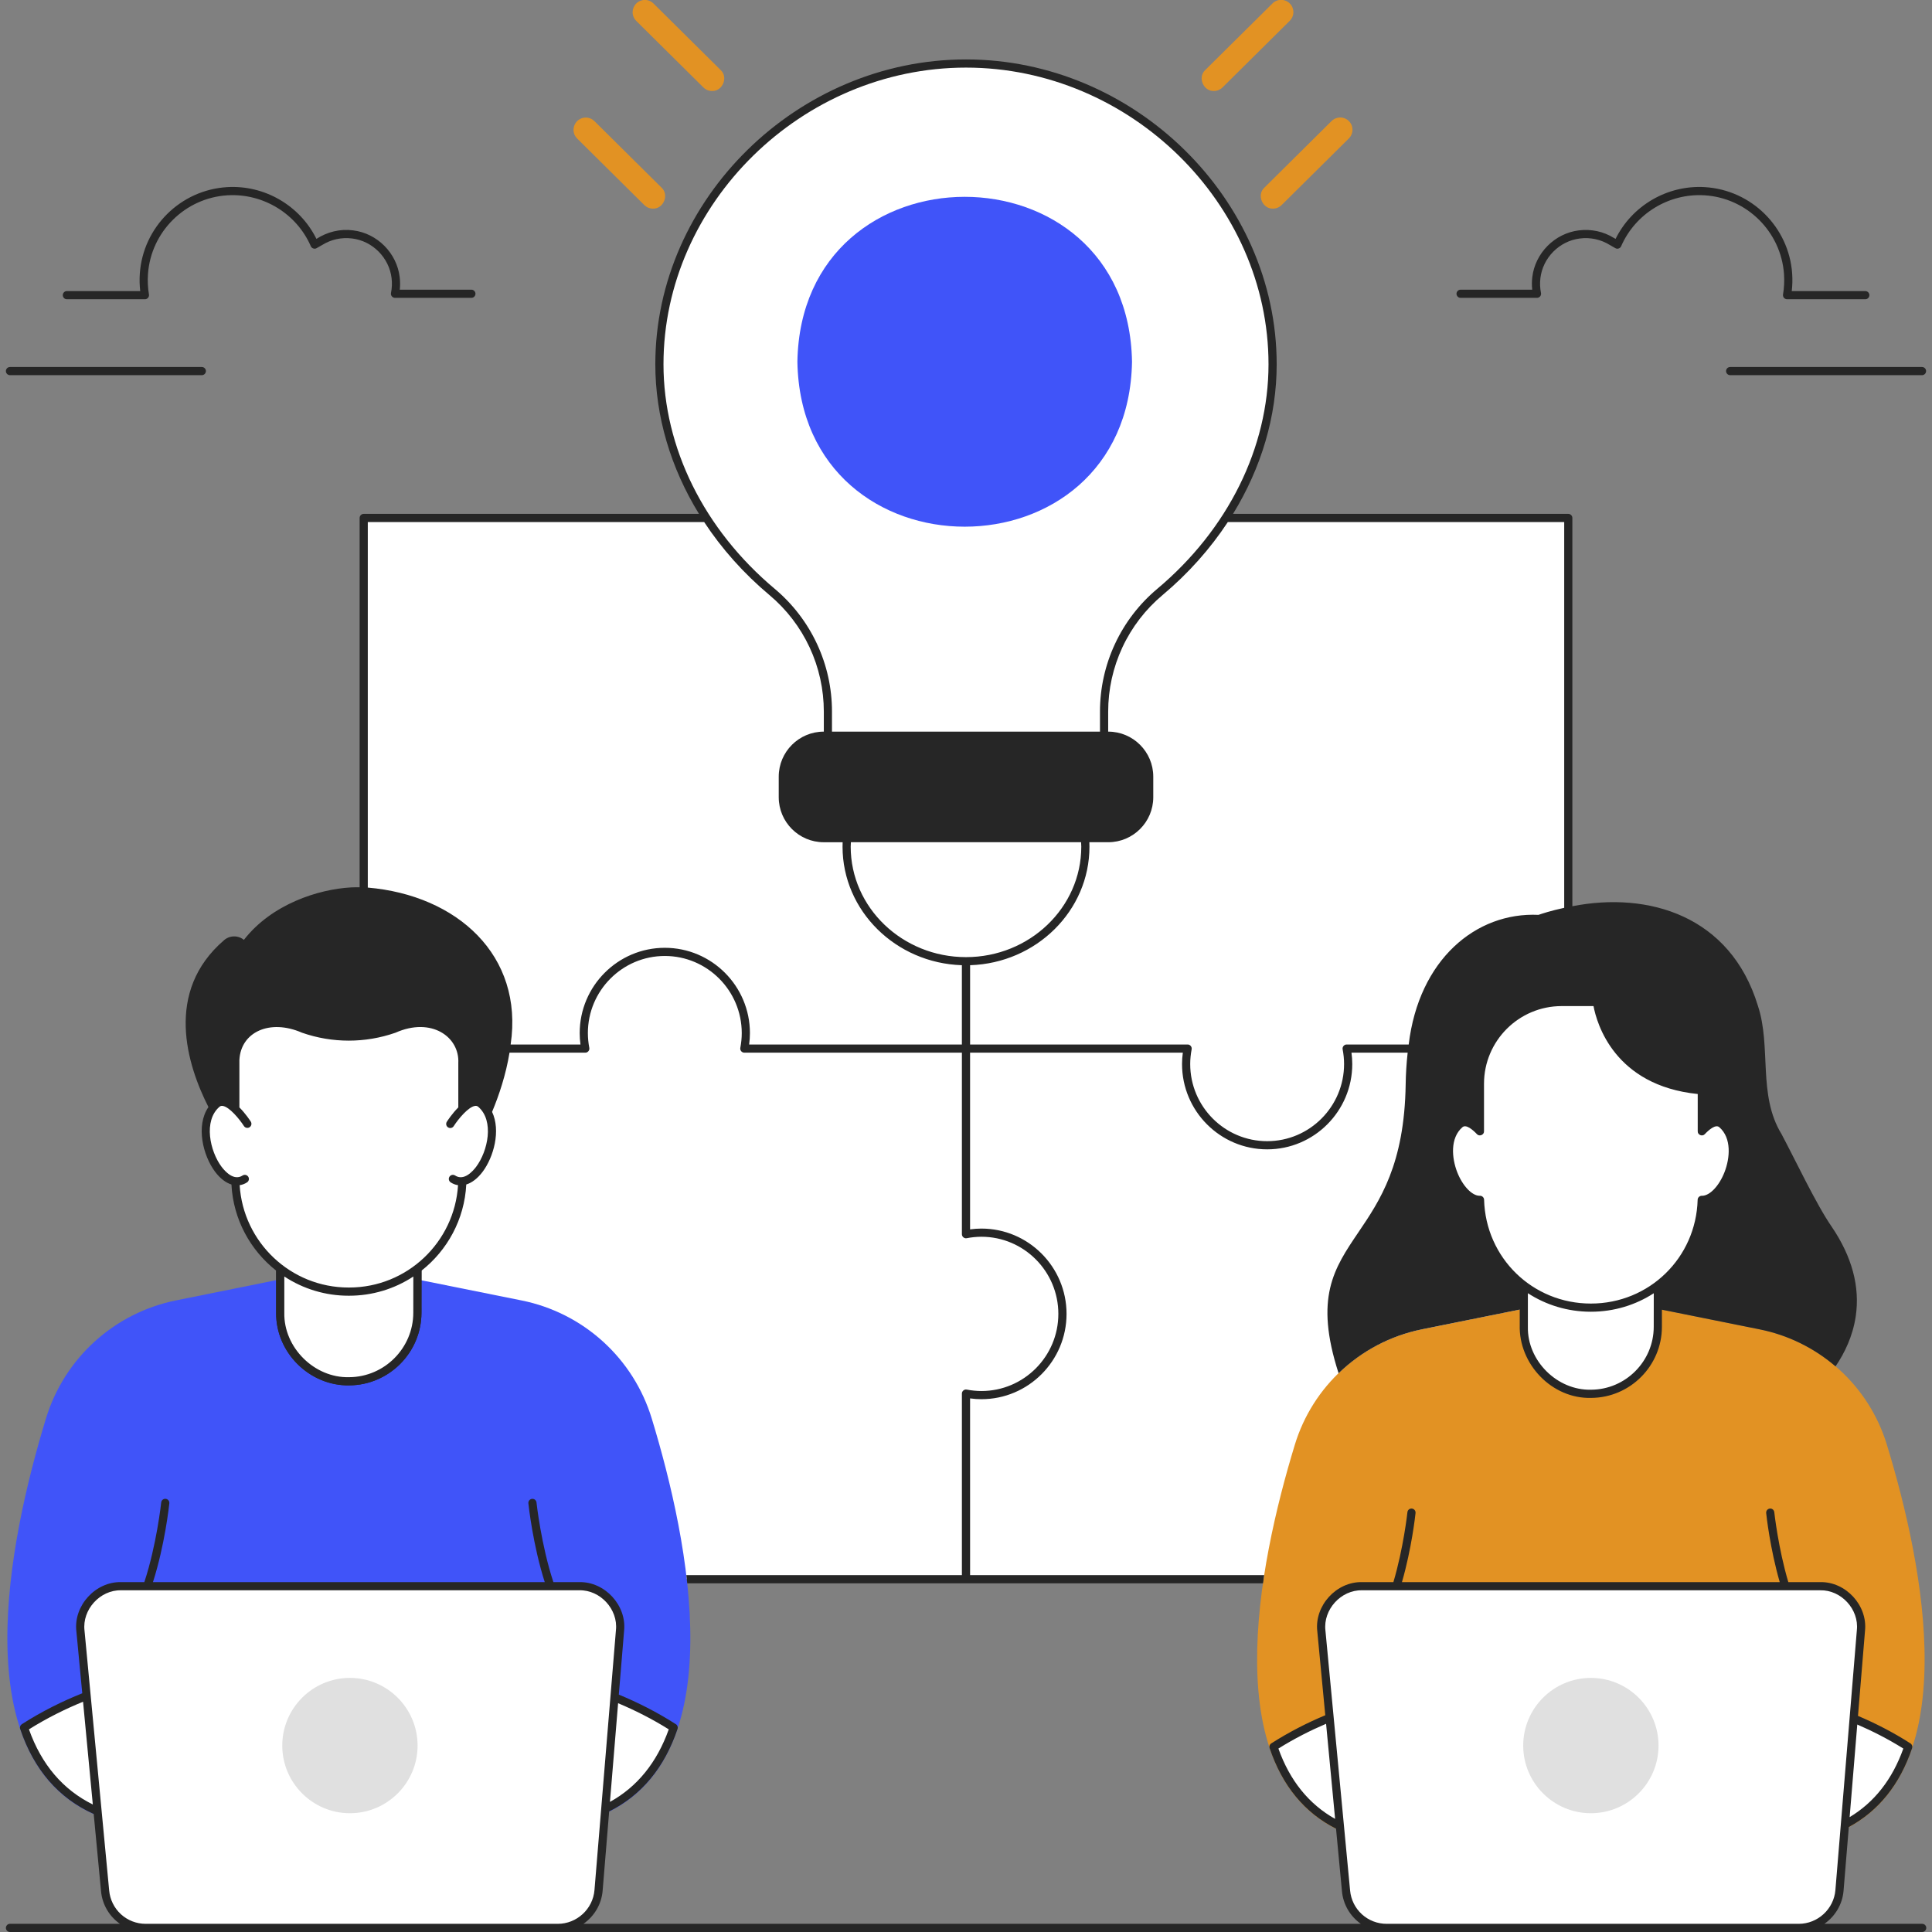 <svg width="100" height="100" viewBox="0 0 100 100" fill="none" xmlns="http://www.w3.org/2000/svg">
    <rect x="0" y="0" width="100" height="100" fill="#808080" stroke="none"/>
    <g clip-path="url(#clip0_541_2006)">
        <path d="M69.7 54.274C69.752 54.01 69.778 53.742 69.778 53.473C69.778 51.151 67.901 49.269 65.585 49.269C63.268 49.269 61.391 51.151 61.391 53.473C61.391 53.747 61.419 54.014 61.469 54.274H50V81.739H81.173V54.274H69.7Z" fill="white"/>
        <path d="M50 54.274V26.809H81.173V54.274H69.702C69.754 54.538 69.78 54.806 69.78 55.075C69.78 57.397 67.903 59.279 65.587 59.279C63.27 59.279 61.393 57.397 61.393 55.075C61.393 54.801 61.421 54.533 61.471 54.274H50ZM49.998 54.274H38.526C38.577 54.01 38.603 53.742 38.603 53.473C38.603 51.151 36.726 49.269 34.41 49.269C32.093 49.269 30.216 51.151 30.216 53.473C30.216 53.747 30.244 54.015 30.294 54.274H18.825V81.739H49.998V72.132C50.257 72.182 50.524 72.21 50.797 72.21C53.114 72.21 54.991 70.328 54.991 68.007C54.991 65.685 53.114 63.803 50.797 63.803C50.524 63.803 50.257 63.831 49.998 63.881V54.274Z" fill="white"/>
        <path d="M49.998 54.274H38.526C38.577 54.01 38.603 53.742 38.603 53.473C38.603 51.151 36.726 49.269 34.41 49.269C32.093 49.269 30.216 51.151 30.216 53.473C30.216 53.747 30.244 54.015 30.294 54.274H18.825V26.809H49.998V36.416C50.262 36.364 50.529 36.338 50.797 36.338C53.114 36.338 54.991 38.22 54.991 40.542C54.991 42.864 53.114 44.745 50.797 44.745C50.524 44.745 50.257 44.717 49.998 44.667V54.274Z" fill="white"/>
        <path d="M65.869 18.854C65.869 10.256 58.427 3.287 49.999 3.287C41.572 3.287 34.13 10.256 34.13 18.854C34.13 23.564 36.561 27.784 39.961 30.638C40.867 31.398 41.594 32.346 42.094 33.417C42.593 34.488 42.852 35.655 42.852 36.836V39.811H57.146V36.837C57.146 35.655 57.405 34.488 57.905 33.417C58.404 32.346 59.132 31.398 60.037 30.639C63.437 27.784 65.869 23.564 65.869 18.854Z" fill="white"/>
        <path d="M58.593 18.725C58.399 7.341 41.466 7.343 41.273 18.725C41.468 30.108 58.4 30.106 58.593 18.725Z" fill="#4054F9"/>
        <path d="M43.93 42.717C43.857 43.082 43.821 43.453 43.82 43.825C43.82 47.099 46.587 49.753 49.999 49.753C53.412 49.753 56.178 47.099 56.178 43.825C56.178 43.446 56.14 43.076 56.069 42.717H43.93Z" fill="white"/>
        <path d="M36.855 4.71C36.687 4.71 36.527 4.644 36.408 4.526L32.935 1.085C32.876 1.027 32.828 0.957 32.795 0.88C32.762 0.803 32.745 0.72 32.744 0.637C32.744 0.553 32.76 0.47 32.791 0.392C32.823 0.315 32.869 0.244 32.928 0.185C32.987 0.126 33.057 0.078 33.134 0.046C33.212 0.014 33.294 -0.003 33.378 -0.003C33.462 -0.003 33.545 0.013 33.622 0.046C33.699 0.078 33.769 0.125 33.828 0.184L37.301 3.625C37.709 4.001 37.399 4.729 36.855 4.71ZM33.796 10.798C33.628 10.799 33.468 10.732 33.349 10.614L29.877 7.174C29.817 7.115 29.769 7.046 29.736 6.969C29.703 6.892 29.686 6.809 29.686 6.725C29.685 6.641 29.701 6.559 29.732 6.481C29.764 6.404 29.81 6.333 29.869 6.274C29.928 6.214 29.998 6.167 30.076 6.135C30.153 6.102 30.235 6.086 30.319 6.086C30.403 6.086 30.486 6.102 30.563 6.134C30.64 6.166 30.71 6.213 30.77 6.272L34.242 9.713C34.65 10.089 34.34 10.818 33.796 10.798ZM62.831 4.71C62.286 4.729 61.977 4 62.384 3.624L65.857 0.184C65.915 0.124 65.986 0.076 66.063 0.043C66.141 0.01 66.224 -0.007 66.308 -0.007C66.392 -0.008 66.476 0.009 66.554 0.041C66.631 0.073 66.702 0.121 66.761 0.181C66.82 0.24 66.867 0.311 66.899 0.39C66.93 0.468 66.946 0.551 66.945 0.635C66.944 0.72 66.926 0.803 66.892 0.88C66.859 0.957 66.81 1.027 66.749 1.085L63.277 4.526C63.158 4.644 62.998 4.71 62.831 4.71ZM65.889 10.798C65.345 10.818 65.036 10.089 65.443 9.713L68.915 6.272C68.974 6.212 69.044 6.164 69.122 6.131C69.2 6.099 69.283 6.082 69.367 6.081C69.451 6.081 69.535 6.097 69.612 6.13C69.69 6.162 69.761 6.209 69.82 6.269C69.879 6.329 69.926 6.4 69.958 6.478C69.989 6.556 70.005 6.64 70.004 6.724C70.003 6.808 69.985 6.891 69.951 6.968C69.918 7.046 69.869 7.115 69.808 7.174L66.336 10.614C66.217 10.732 66.056 10.799 65.889 10.798Z" fill="#E29223"/>
        <path d="M33.734 73.421C33.267 71.889 32.395 70.512 31.209 69.437C30.023 68.361 28.568 67.626 26.998 67.311L21.75 66.255C21.735 66.252 21.72 66.249 21.705 66.251L18.042 66.299L14.374 66.251C14.359 66.251 14.344 66.253 14.329 66.255L9.11 67.309C7.542 67.625 6.088 68.36 4.903 69.435C3.718 70.511 2.846 71.887 2.38 73.417C0.422 79.831 -1.848 91.025 4.953 93.942C4.986 93.956 5.021 93.962 5.056 93.959C5.09 93.956 5.124 93.944 5.153 93.924C5.183 93.905 5.207 93.879 5.223 93.848C5.24 93.817 5.248 93.783 5.248 93.748H30.865C30.865 93.783 30.873 93.817 30.89 93.848C30.907 93.879 30.931 93.905 30.96 93.924C30.989 93.943 31.023 93.955 31.057 93.958C31.092 93.961 31.127 93.956 31.159 93.942C37.96 91.025 35.691 79.833 33.734 73.421Z" fill="#4054F9"/>
        <path d="M7.356 86.953C5.875 87.197 3.505 87.974 1.244 89.422C1.895 91.357 3.083 92.907 5.043 93.747L9.301 93.299C8.608 91.151 7.696 88.319 7.671 88.244C7.528 87.821 7.424 87.389 7.356 86.953ZM28.758 86.953C30.238 87.197 32.609 87.974 34.87 89.422C34.219 91.357 33.031 92.907 31.071 93.747L26.813 93.299C27.506 91.151 28.417 88.319 28.443 88.244C28.586 87.821 28.69 87.389 28.758 86.953Z" fill="white"/>
        <path d="M29.984 82.102H6.269C5.022 82.102 4.046 83.175 4.164 84.416L5.441 97.873C5.491 98.397 5.734 98.884 6.123 99.238C6.512 99.592 7.02 99.788 7.546 99.788H28.873C29.404 99.788 29.916 99.589 30.306 99.229C30.696 98.87 30.937 98.377 30.981 97.848L32.092 84.39C32.194 83.158 31.221 82.102 29.984 82.102Z" fill="white"/>
        <path d="M18.112 86.848C16.181 86.848 14.61 88.419 14.61 90.35C14.61 92.281 16.181 93.852 18.112 93.852C20.043 93.852 21.614 92.281 21.614 90.35C21.614 88.419 20.043 86.848 18.112 86.848Z" fill="#E0E0E0"/>
        <path d="M14.504 62.937V67.945C14.504 69.914 16.106 71.507 18.075 71.495C20.025 71.482 21.6 69.9 21.603 67.949L21.609 62.937" fill="white"/>
        <path d="M18.053 71.706C17.561 71.707 17.073 71.611 16.619 71.424C16.164 71.236 15.751 70.96 15.403 70.613C15.05 70.264 14.77 69.849 14.579 69.391C14.389 68.933 14.292 68.441 14.293 67.945V62.937C14.293 62.881 14.315 62.827 14.355 62.788C14.395 62.748 14.448 62.726 14.505 62.726C14.56 62.726 14.614 62.748 14.654 62.788C14.694 62.827 14.716 62.881 14.716 62.937V67.945C14.716 68.841 15.066 69.681 15.701 70.313C16.01 70.621 16.377 70.866 16.78 71.032C17.184 71.199 17.616 71.284 18.053 71.283H18.074C19.901 71.272 21.39 69.776 21.392 67.949L21.398 62.937C21.398 62.881 21.42 62.827 21.46 62.787C21.5 62.748 21.553 62.726 21.61 62.726C21.726 62.726 21.821 62.821 21.821 62.937L21.815 67.95C21.812 70.008 20.136 71.693 18.077 71.706H18.053Z" fill="#262626"/>
        <path d="M14.504 62.937V67.945C14.504 69.914 16.106 71.507 18.075 71.495C20.025 71.482 21.6 69.9 21.603 67.949L21.609 62.937" fill="white"/>
        <path d="M20.4 53.253C18.879 53.785 17.223 53.785 15.702 53.253C12.68 52.194 12.243 54.245 12.18 54.861V60.993C12.18 64.23 14.804 66.854 18.041 66.854H18.072C21.31 66.854 23.934 64.23 23.934 60.993V55.028C23.934 55.01 23.923 52.019 20.4 53.253Z" fill="white"/>
        <path d="M23.306 58.175C23.306 58.175 24.305 56.62 24.895 57.131C26.364 58.401 24.697 61.837 23.442 61.021M12.807 58.175C12.807 58.175 11.808 56.62 11.218 57.131C9.748 58.401 11.416 61.837 12.671 61.021" fill="white"/>
        <path d="M97.665 74.78C97.209 73.282 96.356 71.936 95.197 70.885C94.038 69.833 92.615 69.115 91.08 68.807L85.952 67.775C85.938 67.772 85.923 67.771 85.908 67.771L82.329 67.818L78.744 67.771C78.729 67.771 78.714 67.772 78.7 67.775L73.6 68.805C72.067 69.114 70.645 69.832 69.487 70.883C68.329 71.935 67.477 73.28 67.021 74.777C65.107 81.044 62.889 91.985 69.538 94.836C69.57 94.85 69.605 94.856 69.64 94.853C69.675 94.85 69.709 94.838 69.738 94.819C69.767 94.799 69.791 94.773 69.808 94.742C69.824 94.712 69.833 94.677 69.833 94.642H94.853C94.853 94.677 94.861 94.712 94.878 94.742C94.894 94.773 94.918 94.799 94.948 94.819C94.977 94.838 95.01 94.85 95.045 94.853C95.08 94.856 95.115 94.85 95.147 94.836C101.796 91.985 99.579 81.047 97.665 74.78Z" fill="#E29223"/>
        <path d="M71.887 88.003C70.44 88.242 68.124 89.002 65.915 90.416C66.551 92.307 67.712 93.821 69.626 94.642L73.787 94.204C73.11 92.106 72.22 89.339 72.195 89.265C72.056 88.854 71.953 88.432 71.887 88.003ZM92.798 88.003C94.245 88.242 96.561 89.002 98.77 90.416C98.134 92.307 96.973 93.821 95.058 94.642L90.897 94.204C91.575 92.106 92.465 89.339 92.49 89.265C92.629 88.854 92.732 88.432 92.798 88.003ZM78.871 63.782V68.675C78.871 70.599 80.437 72.155 82.361 72.143C84.266 72.131 85.805 70.585 85.808 68.679L85.814 63.782H78.871V63.782Z" fill="white"/>
        <path d="M89.127 58.183C88.823 57.92 88.409 58.218 88.085 58.558V56.433C84.114 56.112 82.852 53.335 82.659 51.864H80.83C78.494 51.864 76.6 53.758 76.6 56.094V58.558C76.276 58.218 75.861 57.92 75.557 58.183C74.264 59.302 75.458 62.135 76.604 62.104C76.69 65.2 79.225 67.684 82.342 67.684C85.459 67.684 87.995 65.2 88.081 62.104C89.227 62.135 90.421 59.302 89.127 58.183Z" fill="white"/>
        <path d="M94.808 63.494C94.017 62.358 92.879 59.947 92.212 58.7C90.972 56.678 91.694 54.191 90.989 52.06C89.567 47.395 85.324 46.134 81.385 46.906V26.809C81.385 26.753 81.363 26.699 81.323 26.66C81.283 26.62 81.23 26.598 81.174 26.598H63.821C65.285 24.215 66.081 21.55 66.081 18.854C66.081 10.301 58.717 3.076 50 3.076C41.283 3.076 33.919 10.301 33.919 18.854C33.919 21.55 34.714 24.215 36.179 26.598L36.178 26.598H18.826C18.77 26.598 18.716 26.62 18.676 26.66C18.637 26.699 18.614 26.753 18.614 26.809V45.925C18.467 45.923 18.32 45.925 18.174 45.932C16.49 46.023 14.068 46.791 12.624 48.647C12.521 48.562 12.399 48.506 12.268 48.481C12.15 48.459 12.03 48.464 11.914 48.494C11.799 48.525 11.692 48.582 11.601 48.66C8.49 51.334 9.682 55.119 10.789 57.301C10.118 58.277 10.514 59.827 11.132 60.649C11.392 60.995 11.685 61.219 11.979 61.309C12.073 63.115 12.958 64.714 14.293 65.766V67.945C14.25 69.975 16.048 71.761 18.077 71.706C20.135 71.694 21.812 70.008 21.815 67.95L21.817 65.769C23.154 64.717 24.041 63.117 24.134 61.309C24.428 61.219 24.722 60.995 24.982 60.649C25.549 59.894 25.931 58.525 25.47 57.551C25.826 56.7 26.185 55.633 26.372 54.486H30.295C30.423 54.489 30.53 54.361 30.502 54.235C30.454 53.984 30.429 53.729 30.428 53.474C30.428 51.272 32.215 49.481 34.41 49.481C36.606 49.481 38.393 51.272 38.393 53.474C38.393 53.722 38.368 53.978 38.319 54.235C38.291 54.361 38.398 54.489 38.526 54.486H49.788V63.882C49.785 64.01 49.913 64.118 50.039 64.089C50.289 64.04 50.543 64.015 50.798 64.014C52.994 64.014 54.78 65.805 54.78 68.007C54.78 70.208 52.994 71.999 50.798 71.999C50.55 71.999 50.295 71.974 50.039 71.925C49.913 71.897 49.785 72.003 49.788 72.132V81.528H35.524C35.541 81.669 35.557 81.81 35.572 81.951H65.371C65.391 81.81 65.413 81.669 65.435 81.528H50.212L50.211 72.381C50.409 72.409 50.605 72.422 50.798 72.422C53.227 72.422 55.204 70.441 55.204 68.007C55.204 65.572 53.227 63.591 50.798 63.591C50.605 63.591 50.408 63.605 50.211 63.632V54.486H61.223C61.196 54.681 61.182 54.878 61.182 55.075C61.182 57.51 63.158 59.49 65.588 59.49C68.017 59.49 69.993 57.51 69.993 55.075C69.993 54.881 69.979 54.684 69.952 54.486H72.86C72.799 55.034 72.765 55.584 72.757 56.136C72.692 60.267 71.426 62.136 70.309 63.786C69.041 65.659 68.023 67.165 69.285 71.08C70.476 69.924 71.974 69.134 73.601 68.805L78.661 67.784V68.579C78.601 70.6 80.327 72.413 82.363 72.355C84.377 72.342 86.018 70.694 86.02 68.679L86.021 67.789L91.081 68.808C92.532 69.1 93.884 69.76 95.007 70.723C95.477 70.033 95.897 69.165 96.051 68.144C96.281 66.611 95.864 65.05 94.808 63.494ZM34.342 18.854C34.342 10.53 41.512 3.499 50 3.499C58.487 3.499 65.658 10.53 65.658 18.854C65.658 23.169 63.559 27.406 59.901 30.477C58.972 31.255 58.224 32.228 57.712 33.327C57.199 34.426 56.934 35.624 56.935 36.837V37.869H43.063V36.837C43.065 35.624 42.8 34.426 42.287 33.327C41.775 32.228 41.027 31.255 40.098 30.476C36.439 27.405 34.342 23.169 34.342 18.854ZM21.392 67.949C21.389 69.776 19.901 71.272 18.074 71.283C16.273 71.332 14.678 69.747 14.716 67.945V66.071C15.703 66.721 16.859 67.067 18.041 67.066H18.072C19.253 67.067 20.408 66.722 21.394 66.073L21.392 67.949ZM24.644 60.395C24.468 60.628 24.011 61.14 23.557 60.844C23.534 60.829 23.508 60.818 23.48 60.813C23.453 60.808 23.425 60.808 23.398 60.814C23.371 60.82 23.345 60.831 23.322 60.847C23.299 60.862 23.279 60.883 23.264 60.906C23.249 60.929 23.239 60.955 23.234 60.983C23.229 61.01 23.229 61.038 23.235 61.065C23.241 61.092 23.252 61.118 23.267 61.141C23.283 61.164 23.303 61.183 23.327 61.199C23.442 61.275 23.572 61.325 23.708 61.345C23.525 64.297 21.069 66.642 18.072 66.642H18.041C15.044 66.642 12.588 64.297 12.405 61.345C12.541 61.325 12.672 61.275 12.787 61.199C12.834 61.168 12.867 61.12 12.879 61.065C12.89 61.01 12.88 60.953 12.849 60.906C12.818 60.859 12.77 60.826 12.716 60.814C12.661 60.803 12.603 60.813 12.556 60.844C12.102 61.139 11.645 60.628 11.47 60.395C10.861 59.584 10.523 58.011 11.357 57.29C11.407 57.246 11.458 57.233 11.527 57.242C11.871 57.291 12.386 57.911 12.63 58.289C12.661 58.334 12.708 58.365 12.762 58.375C12.816 58.386 12.871 58.375 12.917 58.346C12.963 58.316 12.996 58.27 13.008 58.217C13.021 58.164 13.013 58.108 12.985 58.061C12.943 57.994 12.706 57.635 12.391 57.319V54.871C12.458 53.422 13.96 52.722 15.632 53.453C17.199 54 18.904 54 20.47 53.453C22.327 52.627 23.794 53.666 23.722 55.028V57.319C23.407 57.635 23.171 57.994 23.128 58.061C23.098 58.108 23.087 58.165 23.099 58.22C23.111 58.275 23.144 58.323 23.192 58.353C23.239 58.383 23.296 58.394 23.351 58.382C23.406 58.37 23.454 58.337 23.484 58.289C23.727 57.911 24.242 57.291 24.587 57.242C24.655 57.233 24.706 57.246 24.757 57.29C25.591 58.011 25.253 59.584 24.644 60.395ZM49.787 49.959V54.063H38.775C38.802 53.864 38.816 53.667 38.816 53.473C38.816 51.039 36.839 49.058 34.41 49.058C31.981 49.058 30.005 51.039 30.005 53.473C30.005 53.667 30.018 53.864 30.045 54.063H26.431C27.116 49.448 23.656 46.336 19.037 45.941V27.021H36.447C37.354 28.399 38.487 29.677 39.826 30.8C40.708 31.539 41.417 32.463 41.904 33.506C42.39 34.549 42.642 35.686 42.641 36.837V37.869H42.636C41.352 37.869 40.307 38.914 40.307 40.198V41.265C40.307 42.549 41.352 43.594 42.636 43.594H43.615C43.612 43.671 43.61 43.748 43.61 43.825C43.61 47.142 46.362 49.851 49.788 49.959L49.787 49.959ZM50 49.541C46.709 49.541 44.032 46.977 44.032 43.825C44.032 43.748 44.038 43.671 44.042 43.593H55.957C55.961 43.671 55.967 43.748 55.967 43.825C55.967 46.977 53.29 49.541 50 49.541ZM72.914 54.063H69.703C69.574 54.059 69.468 54.188 69.495 54.314C69.544 54.57 69.569 54.826 69.569 55.075C69.569 57.276 67.783 59.067 65.587 59.067C63.391 59.067 61.605 57.276 61.605 55.075C61.605 54.826 61.63 54.57 61.679 54.314C61.706 54.188 61.6 54.059 61.471 54.063H50.212V49.959C53.638 49.851 56.39 47.142 56.39 43.825C56.39 43.748 56.388 43.671 56.385 43.593H57.364C58.648 43.593 59.693 42.549 59.693 41.264V40.198C59.693 38.914 58.648 37.869 57.364 37.869H57.359V36.837C57.358 35.686 57.609 34.549 58.096 33.505C58.582 32.462 59.292 31.539 60.174 30.8C61.513 29.677 62.646 28.399 63.553 27.02H80.963V46.989C80.268 47.138 79.784 47.3 79.633 47.353C76.391 47.202 73.439 49.671 72.914 54.063ZM85.597 68.679C85.594 70.461 84.142 71.92 82.36 71.931C80.603 71.979 79.046 70.433 79.083 68.675V66.936C80.018 67.543 81.136 67.895 82.343 67.895C83.548 67.895 84.665 67.544 85.599 66.938L85.597 68.679ZM89.263 60.664C88.985 61.379 88.498 61.893 88.1 61.893C87.98 61.886 87.873 61.977 87.87 62.098C87.786 65.112 85.358 67.472 82.343 67.472C79.328 67.472 76.9 65.112 76.816 62.098C76.815 62.069 76.808 62.041 76.796 62.015C76.784 61.989 76.766 61.965 76.745 61.946C76.723 61.927 76.698 61.912 76.671 61.903C76.644 61.894 76.615 61.89 76.586 61.893C76.188 61.893 75.701 61.379 75.423 60.665C75.144 59.944 75.047 58.904 75.696 58.343C75.89 58.174 76.25 58.497 76.447 58.704C76.57 58.841 76.818 58.743 76.812 58.558V56.094C76.812 53.878 78.615 52.075 80.831 52.075H82.48C82.647 52.962 83.553 56.184 87.874 56.626V58.558C87.868 58.743 88.115 58.842 88.239 58.704C88.436 58.497 88.796 58.175 88.99 58.343C89.638 58.904 89.542 59.944 89.263 60.664Z" fill="#262626"/>
        <path d="M94.215 82.102H70.5C69.253 82.102 68.277 83.175 68.394 84.416L69.671 97.873C69.721 98.397 69.964 98.884 70.353 99.238C70.743 99.592 71.25 99.788 71.776 99.788H93.104C93.635 99.788 94.146 99.589 94.536 99.229C94.927 98.87 95.168 98.377 95.211 97.848L96.323 84.39C96.424 83.158 95.452 82.102 94.215 82.102Z" fill="white"/>
        <path d="M82.343 86.848C80.412 86.848 78.841 88.419 78.841 90.35C78.841 92.281 80.412 93.852 82.343 93.852C84.274 93.852 85.845 92.281 85.845 90.35C85.845 88.419 84.274 86.848 82.343 86.848Z" fill="#E0E0E0"/>
        <path d="M99.483 99.577H94.43C94.981 99.191 95.364 98.575 95.422 97.865L95.694 94.567C97.235 93.737 98.337 92.367 98.971 90.483C98.986 90.439 98.986 90.39 98.97 90.346C98.954 90.301 98.924 90.263 98.884 90.238C97.975 89.655 97.048 89.185 96.169 88.814L96.533 84.408C96.67 83.093 95.536 81.862 94.215 81.89H92.563C92.039 80.124 91.841 78.3 91.837 78.272C91.825 78.155 91.719 78.069 91.605 78.083C91.489 78.096 91.405 78.2 91.417 78.316C91.429 78.431 91.616 80.154 92.119 81.89H72.565C73.068 80.154 73.256 78.431 73.268 78.316C73.274 78.26 73.258 78.204 73.222 78.16C73.187 78.117 73.136 78.089 73.08 78.083C73.052 78.08 73.024 78.082 72.998 78.09C72.971 78.098 72.946 78.111 72.924 78.128C72.903 78.146 72.885 78.168 72.872 78.192C72.858 78.217 72.85 78.244 72.848 78.272C72.845 78.3 72.646 80.124 72.122 81.89H70.499C69.167 81.861 68.029 83.113 68.183 84.436L68.596 88.781C67.694 89.157 66.739 89.638 65.801 90.238C65.761 90.263 65.731 90.301 65.716 90.346C65.7 90.39 65.7 90.439 65.715 90.483C66.37 92.433 67.526 93.833 69.153 94.653L69.46 97.893C69.491 98.228 69.594 98.552 69.763 98.843C69.932 99.133 70.162 99.384 70.437 99.577H30.199C30.75 99.191 31.133 98.574 31.192 97.865L31.53 93.761C33.205 92.924 34.396 91.491 35.07 89.489C35.085 89.445 35.084 89.396 35.069 89.352C35.053 89.307 35.023 89.269 34.983 89.244C33.992 88.609 32.98 88.104 32.03 87.713L32.303 84.407C32.44 83.093 31.306 81.862 29.985 81.89H28.643C28.008 79.964 27.773 77.799 27.769 77.767C27.763 77.712 27.735 77.661 27.692 77.626C27.648 77.591 27.593 77.575 27.537 77.58C27.482 77.586 27.43 77.614 27.395 77.657C27.36 77.7 27.343 77.756 27.349 77.811C27.362 77.939 27.585 79.982 28.196 81.89H7.917C8.529 79.982 8.752 77.938 8.765 77.811C8.771 77.756 8.754 77.7 8.719 77.656C8.684 77.613 8.632 77.585 8.577 77.579C8.549 77.576 8.521 77.578 8.494 77.586C8.468 77.594 8.443 77.607 8.421 77.624C8.399 77.642 8.381 77.663 8.368 77.688C8.355 77.713 8.347 77.74 8.344 77.767C8.341 77.799 8.106 79.964 7.471 81.89H6.269C4.937 81.861 3.799 83.112 3.953 84.436L4.258 87.644C3.257 88.043 2.183 88.57 1.13 89.244C1.09 89.269 1.06 89.307 1.044 89.352C1.029 89.396 1.028 89.445 1.044 89.489C1.752 91.597 3.034 93.076 4.85 93.891L5.23 97.893C5.261 98.228 5.364 98.552 5.533 98.842C5.702 99.133 5.932 99.383 6.207 99.576H0.516C0.46 99.576 0.406 99.599 0.367 99.638C0.327 99.678 0.305 99.732 0.305 99.788C0.305 99.844 0.327 99.898 0.367 99.937C0.406 99.977 0.46 99.999 0.516 99.999H99.483C99.511 100.001 99.54 99.996 99.567 99.986C99.593 99.976 99.618 99.961 99.638 99.941C99.659 99.921 99.676 99.897 99.687 99.871C99.698 99.845 99.704 99.817 99.704 99.788C99.704 99.76 99.698 99.731 99.687 99.705C99.676 99.679 99.659 99.655 99.638 99.635C99.618 99.615 99.593 99.6 99.567 99.59C99.54 99.58 99.511 99.576 99.483 99.577ZM34.615 89.511C34.003 91.229 32.981 92.488 31.571 93.266L31.993 88.158C32.84 88.514 33.732 88.958 34.615 89.511ZM1.499 89.511C2.443 88.919 3.4 88.448 4.299 88.082L4.804 93.4C3.26 92.637 2.147 91.333 1.499 89.511ZM28.873 99.577H7.546C7.072 99.579 6.614 99.403 6.263 99.084C5.913 98.764 5.694 98.326 5.651 97.853L4.374 84.396C4.248 83.313 5.179 82.289 6.269 82.313H29.984C31.067 82.287 31.996 83.297 31.881 84.373L30.77 97.83C30.689 98.81 29.856 99.577 28.873 99.577ZM98.516 90.505C97.947 92.101 97.012 93.289 95.737 94.054L96.132 89.261C96.906 89.595 97.714 90.003 98.516 90.505ZM66.17 90.505C67 89.985 67.838 89.564 68.638 89.223L69.105 94.145C67.749 93.385 66.762 92.166 66.17 90.505ZM71.776 99.577C71.302 99.579 70.844 99.403 70.493 99.084C70.143 98.764 69.924 98.326 69.881 97.853L68.604 84.396C68.478 83.313 69.409 82.289 70.499 82.313H94.215C95.297 82.288 96.226 83.297 96.111 84.373L95 97.83C94.919 98.81 94.086 99.577 93.104 99.577H71.776ZM96.538 15.489H92.498C92.467 15.489 92.436 15.482 92.409 15.469C92.381 15.456 92.356 15.437 92.336 15.414C92.316 15.39 92.302 15.363 92.294 15.333C92.285 15.304 92.284 15.273 92.289 15.242C92.347 14.897 92.364 14.542 92.34 14.187C92.186 11.993 90.415 10.239 88.219 10.108C86.376 9.998 84.645 11.058 83.91 12.745C83.899 12.773 83.881 12.797 83.859 12.817C83.837 12.837 83.811 12.852 83.783 12.861C83.755 12.871 83.725 12.874 83.696 12.872C83.666 12.869 83.638 12.86 83.612 12.845L83.324 12.681C82.861 12.393 82.313 12.274 81.773 12.344C80.713 12.475 79.854 13.341 79.73 14.402C79.7 14.656 79.71 14.913 79.761 15.164C79.767 15.194 79.767 15.226 79.759 15.256C79.752 15.287 79.738 15.315 79.718 15.34C79.698 15.364 79.673 15.383 79.645 15.397C79.616 15.41 79.585 15.417 79.554 15.417H75.6C75.544 15.417 75.49 15.395 75.451 15.355C75.411 15.316 75.388 15.262 75.388 15.206C75.388 15.15 75.411 15.096 75.451 15.056C75.49 15.017 75.544 14.994 75.6 14.994H79.307C79.284 14.781 79.285 14.566 79.31 14.353C79.456 13.1 80.47 12.079 81.721 11.924C82.366 11.845 82.995 11.981 83.539 12.318L83.622 12.364C84.476 10.639 86.302 9.568 88.244 9.686C90.651 9.83 92.594 11.752 92.762 14.158C92.783 14.461 92.776 14.765 92.741 15.066H96.538C96.566 15.065 96.595 15.07 96.621 15.08C96.648 15.09 96.673 15.105 96.693 15.125C96.714 15.145 96.73 15.168 96.742 15.194C96.753 15.221 96.759 15.249 96.759 15.278C96.759 15.306 96.753 15.334 96.742 15.361C96.73 15.387 96.714 15.411 96.693 15.43C96.673 15.45 96.648 15.466 96.622 15.476C96.595 15.486 96.566 15.49 96.538 15.489ZM99.483 19.419H89.552C89.496 19.419 89.442 19.396 89.403 19.357C89.363 19.317 89.341 19.263 89.341 19.207C89.341 19.151 89.363 19.097 89.403 19.058C89.442 19.018 89.496 18.996 89.552 18.996H99.483C99.539 18.996 99.593 19.018 99.632 19.058C99.672 19.097 99.694 19.151 99.694 19.207C99.694 19.263 99.672 19.317 99.632 19.357C99.593 19.396 99.539 19.419 99.483 19.419ZM7.502 15.489H3.461C3.405 15.489 3.351 15.467 3.312 15.427C3.272 15.387 3.25 15.334 3.25 15.277C3.25 15.221 3.272 15.168 3.312 15.128C3.351 15.088 3.405 15.066 3.461 15.066H7.258C7.223 14.764 7.216 14.46 7.237 14.158C7.405 11.752 9.347 9.83 11.755 9.686C13.696 9.568 15.523 10.639 16.378 12.364C16.941 12.004 17.596 11.835 18.278 11.924C19.529 12.078 20.543 13.1 20.689 14.353C20.714 14.568 20.715 14.782 20.692 14.994H24.399C24.455 14.994 24.509 15.016 24.548 15.056C24.588 15.095 24.61 15.149 24.61 15.205C24.61 15.261 24.588 15.315 24.548 15.355C24.509 15.395 24.455 15.417 24.399 15.417H20.445C20.315 15.42 20.209 15.29 20.238 15.163C20.288 14.915 20.299 14.659 20.269 14.402C20.145 13.34 19.286 12.475 18.226 12.343C17.677 12.276 17.144 12.391 16.682 12.677L16.387 12.845C16.282 12.907 16.135 12.858 16.088 12.745C15.353 11.058 13.623 10.001 11.78 10.108C9.584 10.239 7.812 11.992 7.659 14.187C7.634 14.539 7.651 14.893 7.71 15.242C7.734 15.367 7.629 15.492 7.502 15.489ZM10.447 19.419H0.516C0.46 19.419 0.406 19.396 0.367 19.357C0.327 19.317 0.305 19.263 0.305 19.207C0.305 19.151 0.327 19.097 0.367 19.058C0.406 19.018 0.46 18.996 0.516 18.996H10.447C10.503 18.996 10.556 19.018 10.596 19.058C10.636 19.097 10.658 19.151 10.658 19.207C10.658 19.263 10.636 19.317 10.596 19.357C10.556 19.396 10.503 19.419 10.447 19.419Z" fill="#262626"/>
    </g>
    <defs>
        <clipPath id="clip0_541_2006">
            <rect width="100" height="100" fill="white"/>
        </clipPath>
    </defs>
</svg>
